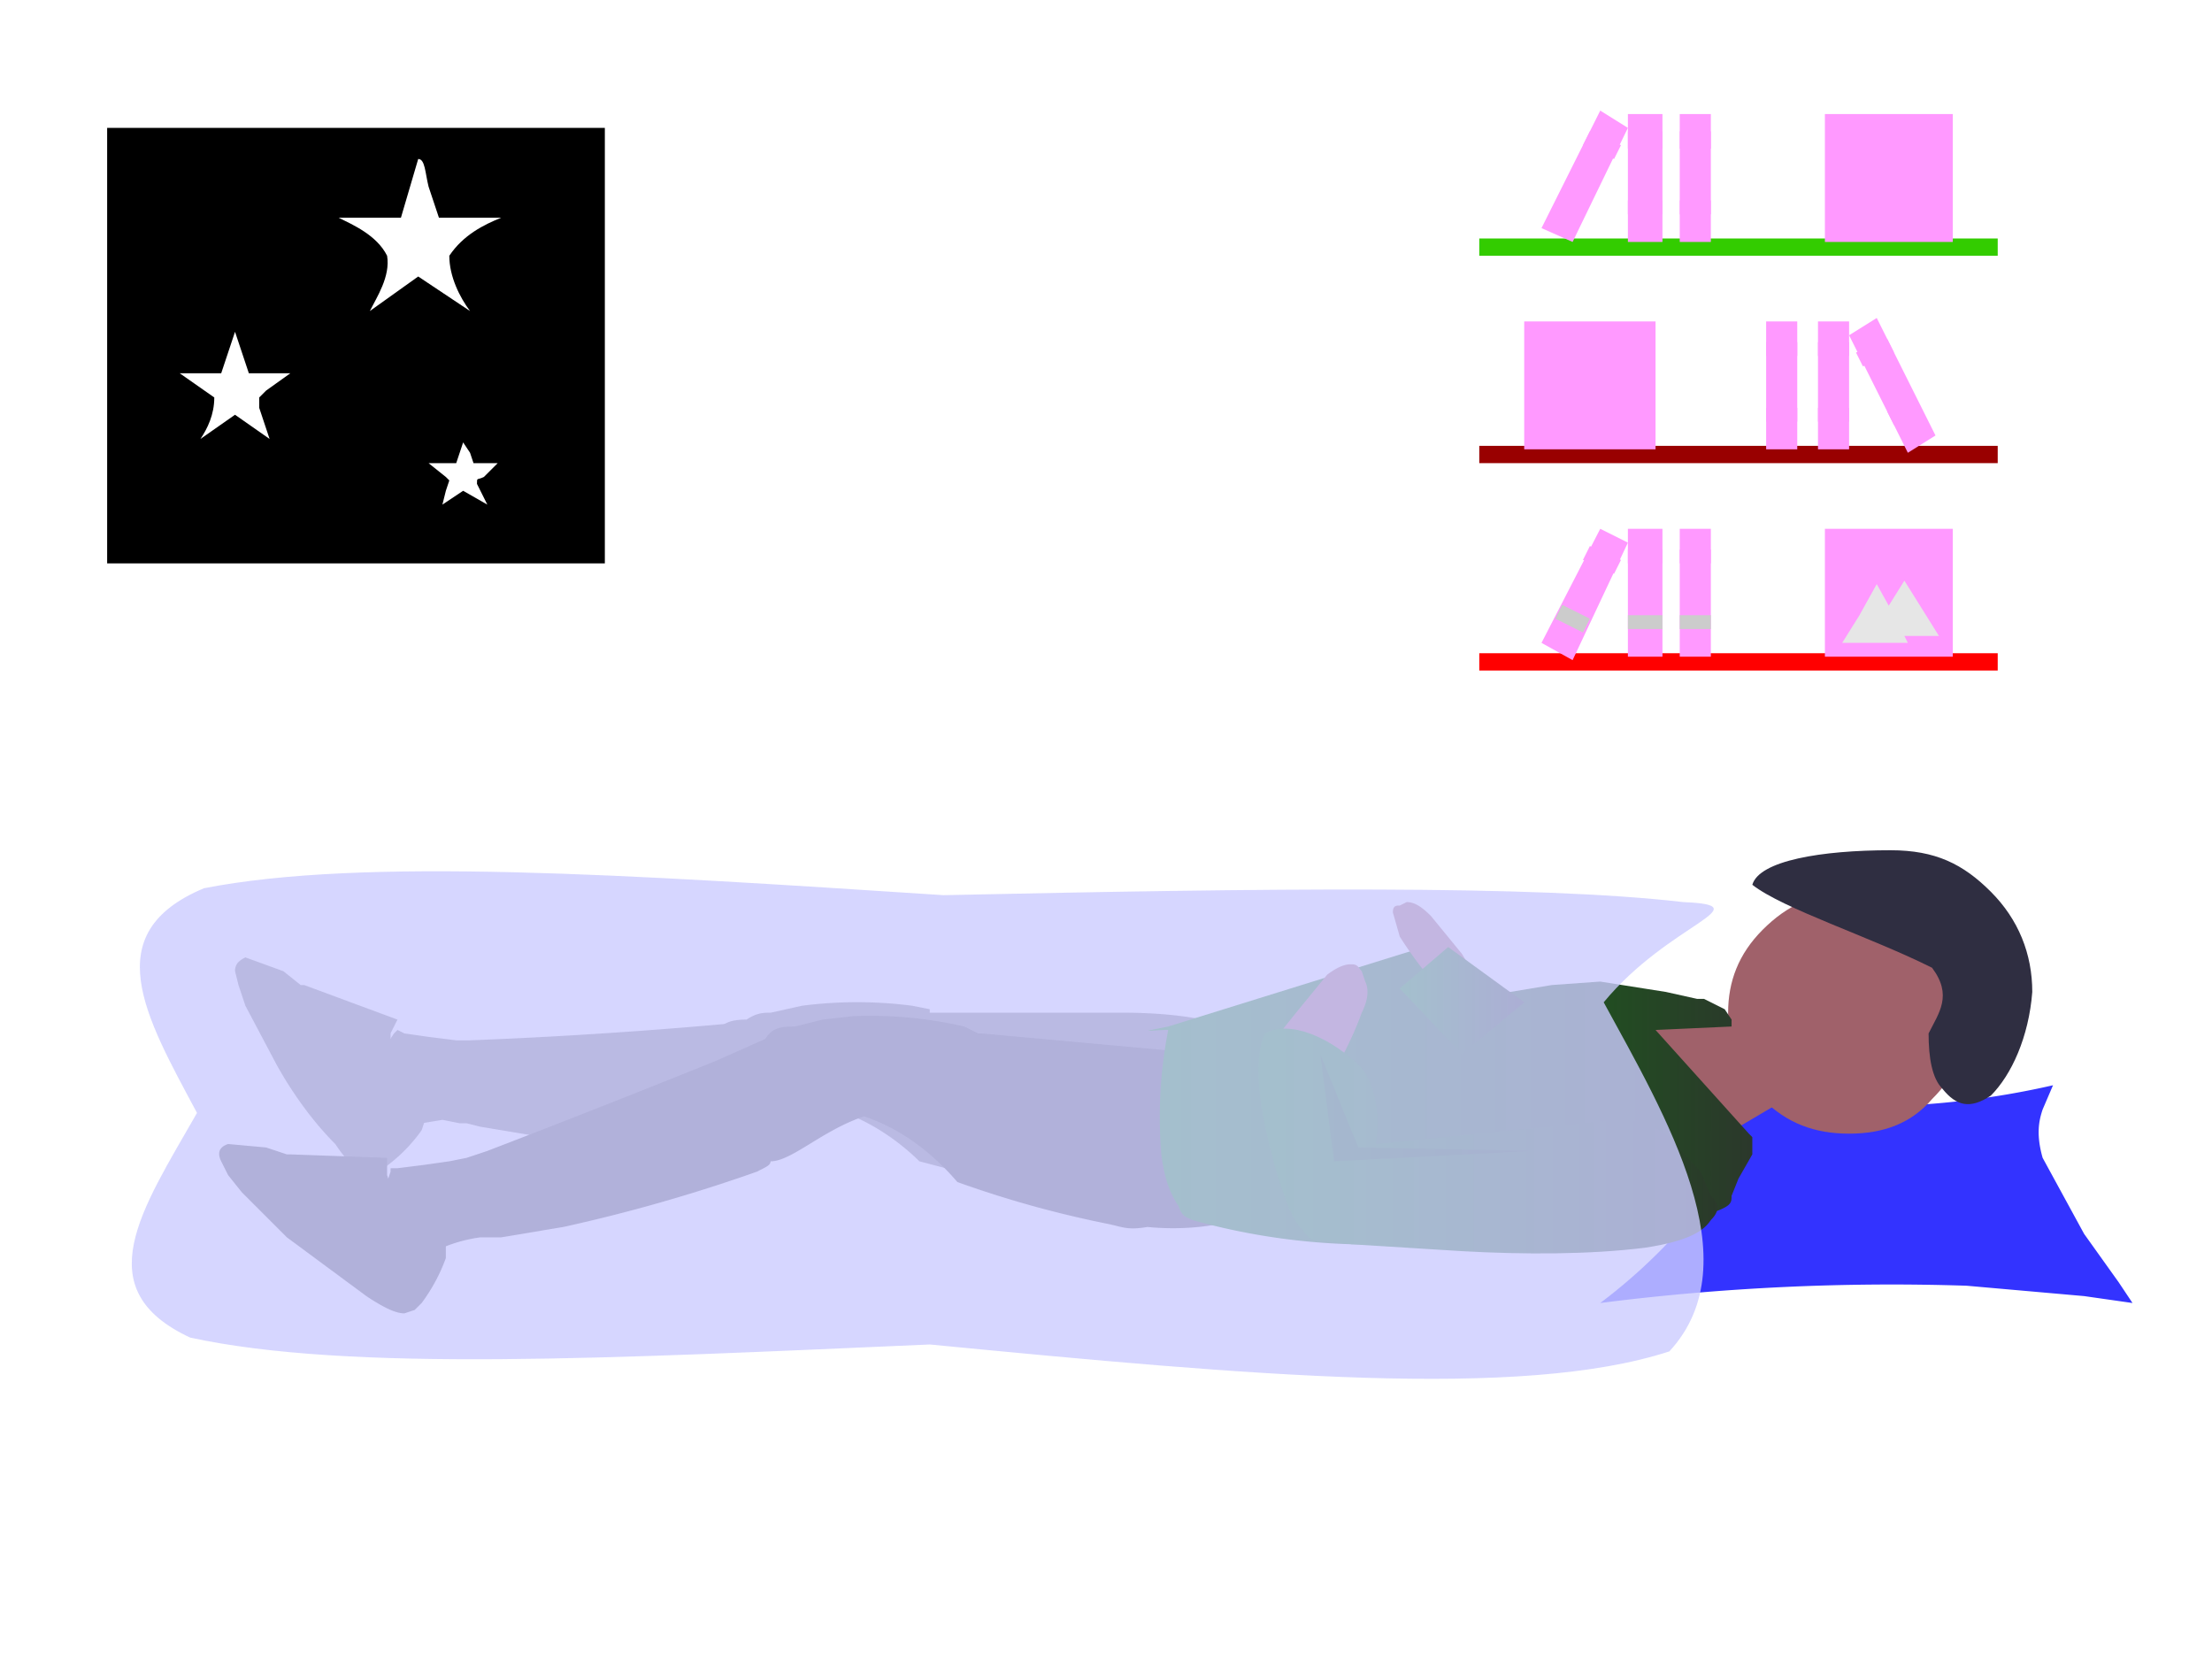 <svg xmlns:xlink="http://www.w3.org/1999/xlink" image-rendering="optimizeSpeed" baseProfile="basic" xmlns="http://www.w3.org/2000/svg" viewBox="0 0 640 480"><defs><linearGradient id="a"><stop offset="0" stop-color="#090"/><stop offset="1" stop-color="#2f2f2f"/></linearGradient><linearGradient id="c" xlink:href="#a" x1="-.1" y1=".5" x2="1.1" y2=".5"/><linearGradient id="d" xlink:href="#a" x1="-.1" y1=".5" x2="1.1" y2=".5"/><linearGradient id="e" xlink:href="#a" x1="-.1" y1=".5" x2="1.1" y2=".5"/><mask id="b"><path fill="#FFF" d="M0 0h640v480H0z"/></mask></defs><g mask="url(#b)"><path d="M103 37H31v126h144V46v-8-1h-72zm21 17l3 9h18c-5 2-11 5-15 11 0 6 3 12 6 16l-15-10-14 10c2-4 6-10 5-16-3-6-10-9-14-11h18l5-17c2 0 2 4 3 8zm-46 54h6l-7 5-2 2s-1 0 0 0v3l3 9-10-7-10 7c2-3 4-7 4-12l-10-7h12l4-12 4 12h6zm58 23l1 3h7l-4 4c-2 1-2 0-2 2l3 6-7-4-6 4 1-4 1-3-1-1-5-4h8l2-6v-1 1l2 3z"/><path fill="#747474" d="M235 294h-2a1469 1469 0 01-97 7h-4l-8-1-7-1-2-1-1 1-2 3-3 8v5l1 2 4 5 6 3c0 1 0 1 0 0h2l6-1 5 1h2l4 1 18 3a457 457 0 0058 2l5-2 4-4 5-10a127 127 0 006-20v-1c1 0 1 0 0 0z"/><path fill="#747474" d="M358 298c4 6 1 14-3 22 2 8 3 13-3 18-8 7-22 12-37 13-12-1-21-6-30-10l-19-5c-6-6-17-14-29-16-11 4-20 14-26 15-6-7-7-21-5-32 1-7 5-8 10-8 3-2 5-2 7-2l9-2a124 124 0 0132 0l5 1v1h56c10 0 24 1 33 5zM115 295l-27-10h-1l-5-4-11-4c-2 1-3 2-3 4l1 4 2 6 9 17c5 9 11 17 17 23 4 6 7 8 9 8h3l2-1a46 46 0 0011-11l1-3v-1h-1l-3-4-6-10v-10l2-4z"/><path fill="#900" d="M428 129h150v5H428v-5z"/><path fill="#f9f" d="M441 93h38v37h-38V93z"/><path fill="#f9f" d="M448 100h23v23h-23v-23zM526 93h9v37h-9V93z"/><path fill="#f9f" d="M526 99h9v4h-9v-4zM526 118h9v4h-9v-4zM511 93h9v37h-9V93z"/><path fill="#f9f" d="M511 99h9v4h-9v-4zM511 118h9v4h-9v-4zM535 97l8-5 17 34-8 5-17-34z"/><path fill="#f9f" d="M537 102l9-4 2 4-9 4-2-4zM546 119l8-4 2 4-8 4-2-4zM455 108l5 8 4 8h-19l5-8 5-8z"/><path fill="#f9f" d="M463 109l5 9 5 8h-19l4-8 5-9zM469 104v2h-4v-4h4v2z"/><path fill="#3c0" d="M578 74H428v-5h150v5z"/><path fill="#f9f" d="M565 70h-37V33h37v37z"/><path fill="#f9f" d="M558 63h-23V40h23v23zM481 70h-10V33h10v37z"/><path fill="#f9f" d="M481 43h-10v-5h10v5zM481 62h-10v-4h10v4zM495 70h-9V33h9v37z"/><path fill="#f9f" d="M495 43h-9v-5h9v5zM495 62h-9v-4h9v4zM455 70l-9-4 17-34 8 5-16 33z"/><path fill="#f9f" d="M467 46l-9-4 2-4 9 4-2 4zM458 63l-8-4 2-4 8 4-2 4zM551 48l-5 8-4 8h19l-5-8-5-8z"/><path fill="#f9f" d="M543 49l-5 9-5 8h19l-4-8-5-9zM542 44c0 1-1 3-3 3l-2-3v-2h4c1 0 2 1 1 2z"/><path fill="red" d="M578 194H428v-5h150v5z"/><path fill="#f9f" d="M565 190h-37v-37h37v37z"/><path fill="#f9f" d="M558 183h-23v-23h23v23zM481 190h-10v-37h10v37z"/><path fill="#f9f" d="M481 163h-10v-4h10v4z"/><path fill="#ccc" d="M481 182h-10v-4h10v4z"/><path fill="#f9f" d="M495 190h-9v-37h9v37z"/><path fill="#f9f" d="M495 163h-9v-4h9v4z"/><path fill="#ccc" d="M495 182h-9v-4h9v4z"/><path fill="#f9f" d="M455 191l-9-5 17-33 8 4-16 34z"/><path fill="#f9f" d="M467 166l-9-4 2-4 9 4-2 4z"/><path fill="#ccc" d="M458 183l-8-4 2-4 8 4-2 4z"/><path fill="#e6e6e6" d="M551 168l-5 8-4 8h19l-5-8-5-8z"/><path fill="#e6e6e6" d="M543 169l-5 9-5 8h19l-4-8-5-9z"/><path fill="#f9f" d="M542 164l-3 3-2-1v-4h4c1 1 2 1 1 2z"/><path fill="#33f" d="M617 377l-14-2-34-3a666 666 0 00-106 5 161 161 0 0022-20c6-8 9-15 11-22 0-7-2-11-5-14l-6-7a245 245 0 00109 0l-3 7c-1 3-2 7 0 14l12 22 10 14 4 6z"/><path fill="#a0616a" d="M493 295l14 3 8 21-22 13-24-37h24z"/><path fill="#a0616a" d="M569 293c1 10-3 18-10 25-6 7-14 10-24 10s-18-3-25-10-10-15-10-25c0-9 3-17 10-24s15-11 25-10c10-1 18 3 24 10 7 7 11 15 10 24z"/><path fill="#464646" d="M227 298l-2 1-18 8a4368 4368 0 01-66 26l-6 2-5 1-7 1-8 1h-2v1l-1 3-1 9c0 3 1 4 2 5l1 2 6 3 6 2v-1l2-1a43 43 0 0111-3h6l18-3a473 473 0 0056-16c4-2 4-2 4-4 1-1 2-1 2-4l3-11a128 128 0 00-1-22z"/><path fill="#464646" d="M372 312c4 6-1 13-5 21 0 8 1 14-4 18-9 4-21 5-31 4-6 1-7 0-12-1a307 307 0 01-43-12c-6-7-15-15-27-19-12 4-21 13-27 13-6-7-6-21-3-32 2-7 6-7 10-7l8-2 9-1a121 121 0 0132 3l4 2h1l55 5c10 0 24 2 33 8zM112 335l-28-1h-1l-6-2-11-1c-3 1-3 3-2 5l2 4 4 5 13 13 23 17c6 4 9 5 11 5l3-1 2-2a51 51 0 007-13v-4c0-1 0-1 0 0l-1-1-5-2-8-8-3-9v-5z"/><path fill="url(#c)" d="M338 297c-10 2-5 1 0 1a131 131 0 00-2 36c1 8 3 12 5 15 1 3 2 3 4 4a192 192 0 0046 7c23 0 48 0 70-2 19-2 28-4 34-7 6-2 6-3 6-5l2-5 4-7v-5l-1-1-27-30 22-1c3 0 1 0 0 0v-2l-2-3-4-2-2-1h-2l-9-2-19-3-14 1-6 1-6 1-11-1-11-7-3-4v-1l-74 23z"/><path fill="#a0616a" d="M429 287l-2-5-1-1-3-5-9-11c-3-3-5-4-7-4l-2 1c-1 0-2 0-2 2l2 7a119 119 0 0016 20h7l1-4zM366 308l4-9 1-1 4-5 9-11c4-3 6-3 7-3 2 0 2 1 3 2l1 3c1 2 1 5-1 9a99 99 0 01-10 20v1l-5 4-13-10z"/><path fill="url(#d)" d="M366 299c-4 9-1 24 3 39 3 10 5 15 8 18 2 3 3 3 6 3l8 1 32 2c18 1 37 1 53-1 13-2 17-5 19-8 3-3 2-5 0-7l-3-7-9-10c-4-3-7-4-11-5h-4l-70 7c1-6 1-15-4-22-9-9-21-14-28-10z"/><path fill="url(#e)" d="M441 290l-22-16-14 12 18 19 18-15z"/><path fill-opacity=".2" d="M382 305l4 31 57-3-50-1-11-27z"/><path fill="#2f2e41" d="M588 287c-1 13-6 24-12 30-6 4-10 3-14-2-3-3-4-9-4-16 3-6 7-11 1-19-18-9-43-17-52-24 2-7 20-10 40-10 13 0 21 4 29 12s12 18 12 29z"/><path fill="#ccf" fill-opacity=".8" d="M59 257c46-9 122-4 214 2 93-2 171-3 214 2 23 1-4 6-23 29 18 33 43 75 19 101-43 14-121 7-214-2-92 4-168 8-214-2-30-14-14-37 2-65-15-28-29-52 2-65z"/></g></svg>